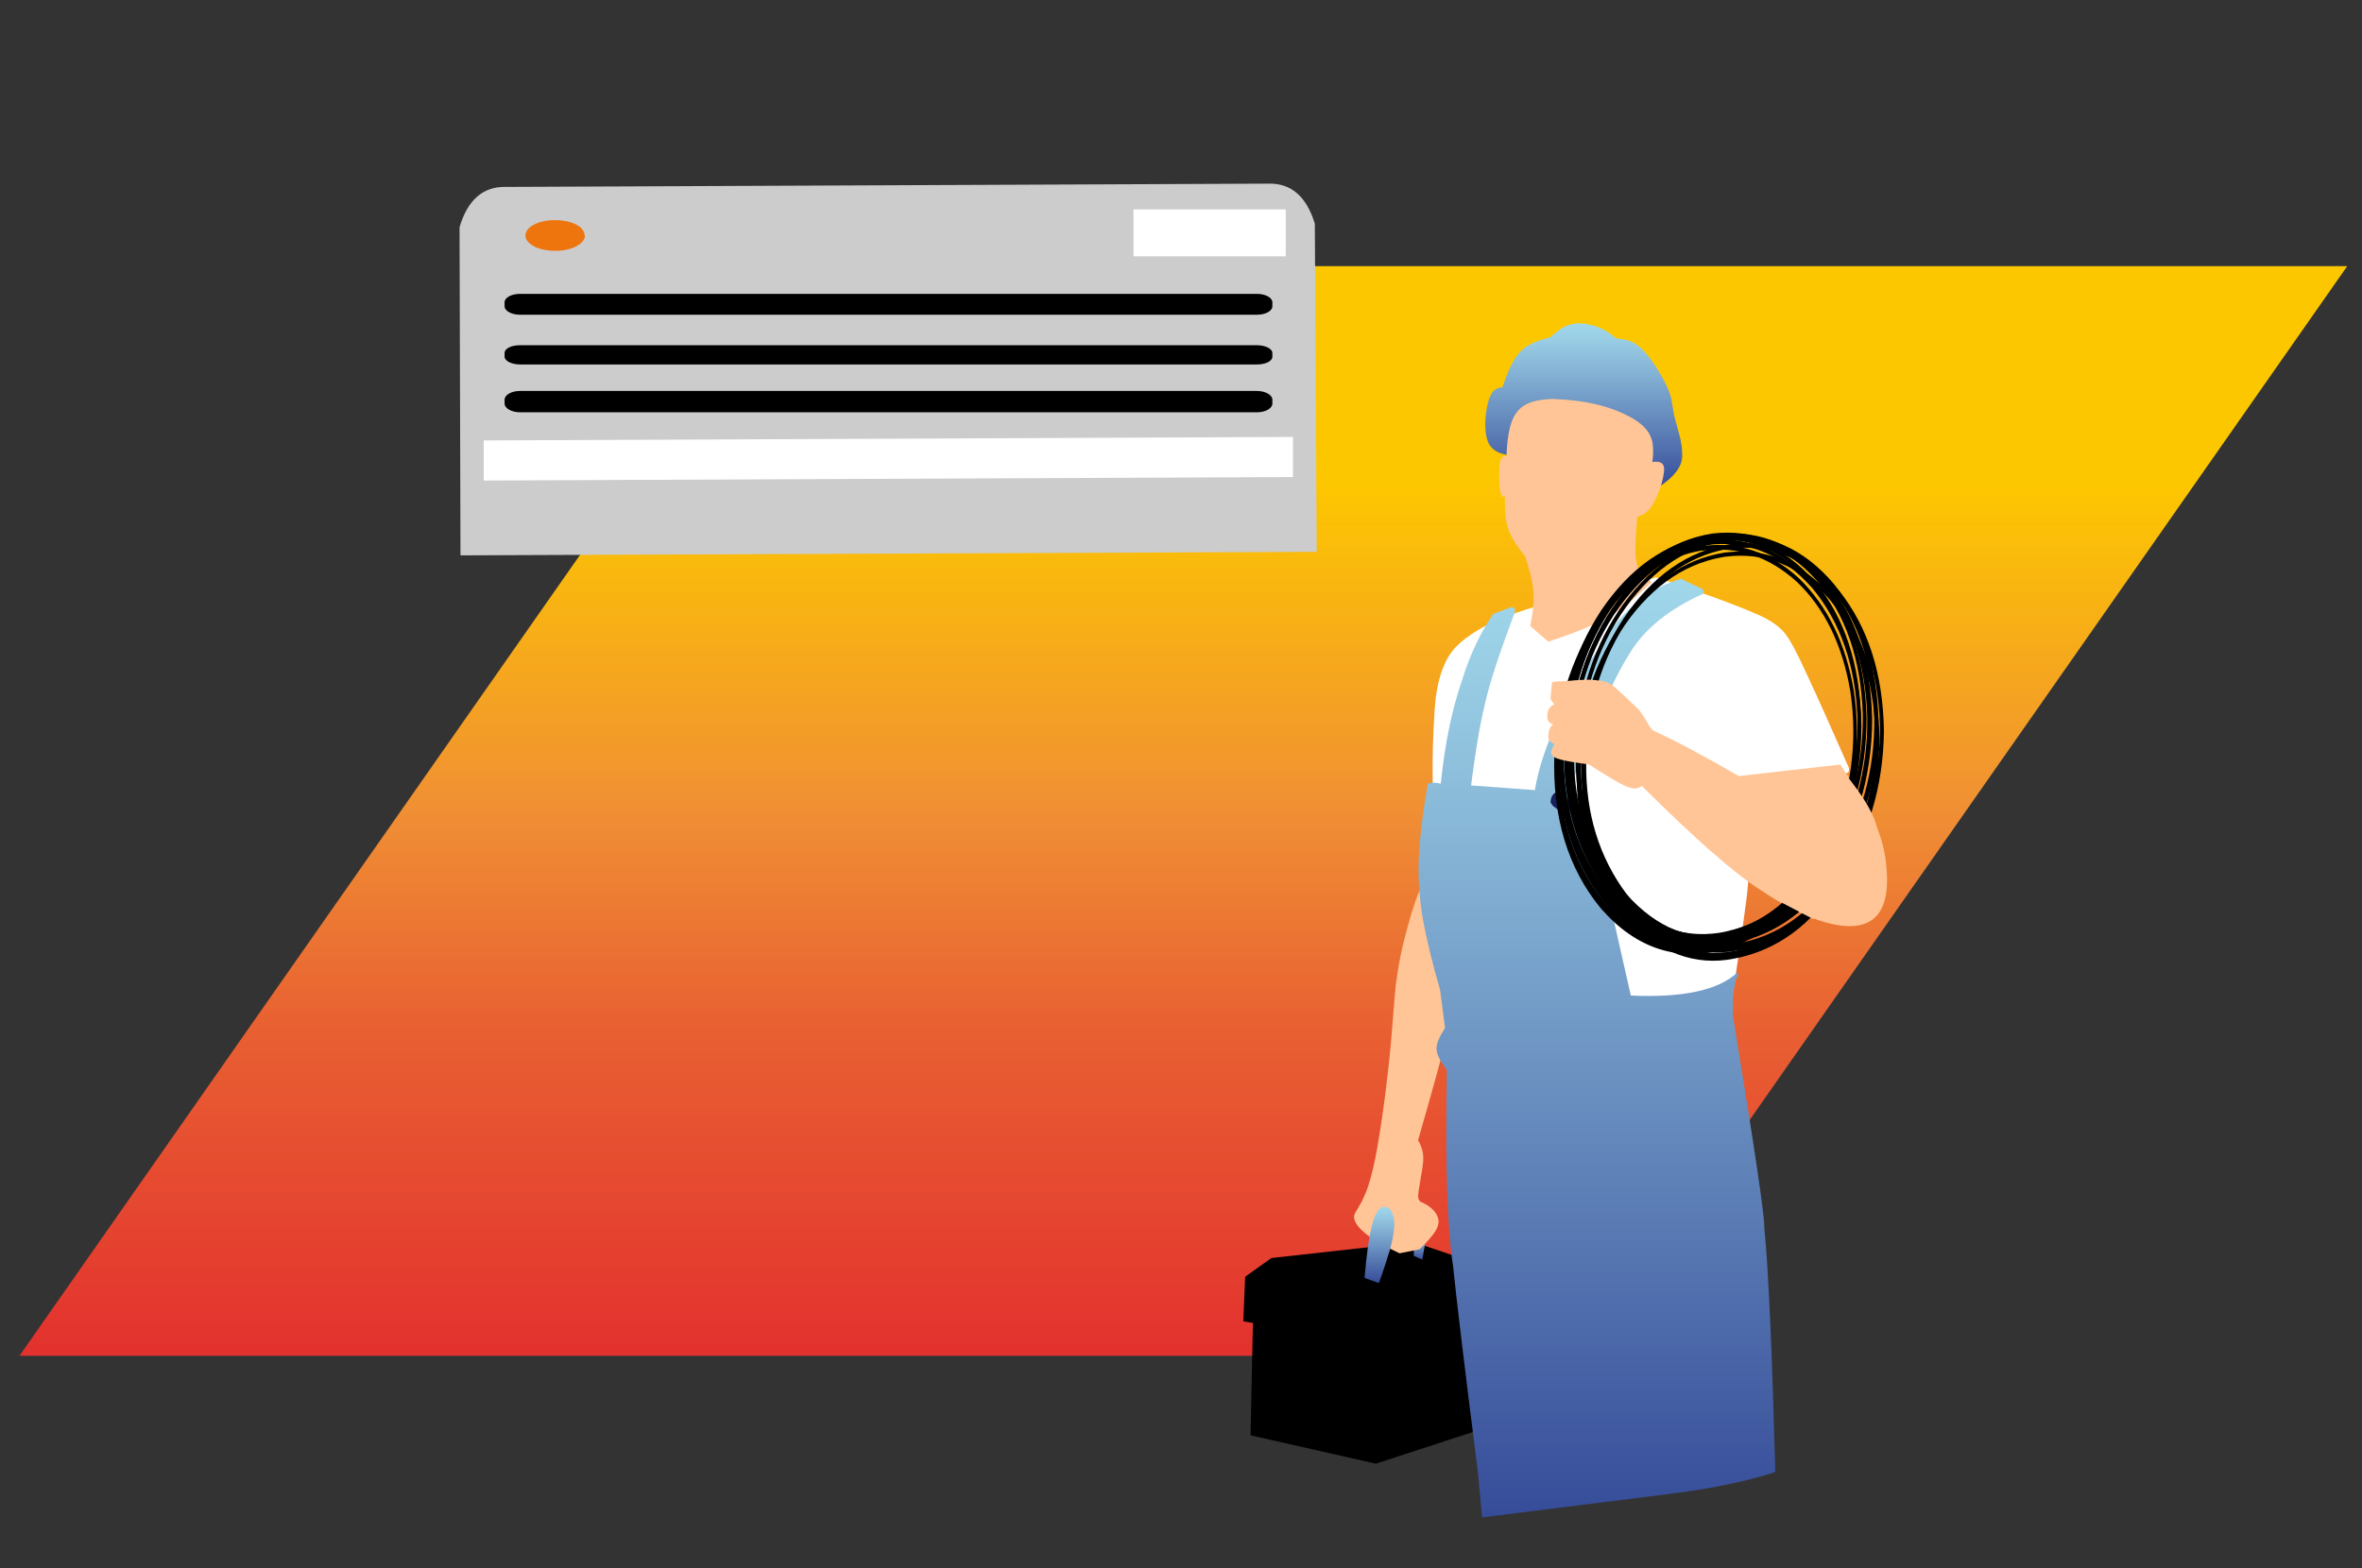 <?xml version="1.0" encoding="UTF-8"?>
<svg id="Calque_2" xmlns="http://www.w3.org/2000/svg" xmlns:xlink="http://www.w3.org/1999/xlink" version="1.1" viewBox="0 0 1006.9 668.7">
  <rect x="0" y="0" width="1006.9" height="668.7" fill="#333333" stroke="none"/>
  <!-- Generator: Adobe Illustrator 29.6.1, SVG Export Plug-In . SVG Version: 2.1.1 Build 9)  -->
  <defs>
    <style>
      .st0 {
        fill: url(#Dégradé_sans_nom_3);
      }

      .st1 {
        fill: #ffc596;
      }

      .st2 {
        fill: #ccc;
      }

      .st3 {
        fill: #fa5422;
        fill-opacity: 0;
      }

      .st4 {
        fill: #fff;
      }

      .st5 {
        fill: url(#Dégradé_sans_nom_10);
      }

      .st6 {
        fill: url(#Dégradé_sans_nom_31);
      }

      .st7 {
        fill: url(#Dégradé_sans_nom_33);
      }

      .st8 {
        fill: url(#Dégradé_sans_nom_32);
      }

      .st9 {
        fill: #171f5c;
      }

      .st10 {
        fill: #ee750d;
      }
    </style>
    <linearGradient id="Dégradé_sans_nom_10" data-name="Dégradé sans nom 10" x1="504.5" y1="113.5" x2="504.5" y2="578.1" gradientUnits="userSpaceOnUse">
      <stop offset="0" stop-color="#ffee27"/>
      <stop offset="0" stop-color="#fdc700"/>
      <stop offset=".2" stop-color="#fdc700"/>
      <stop offset=".5" stop-color="#f08f34"/>
      <stop offset=".7" stop-color="#e86032"/>
      <stop offset="1" stop-color="#e3312e"/>
    </linearGradient>
    <linearGradient id="Dégradé_sans_nom_3" data-name="Dégradé sans nom 3" x1="605.4" y1="525.1" x2="605.4" y2="537.1" gradientUnits="userSpaceOnUse">
      <stop offset="0" stop-color="#a0d7ea"/>
      <stop offset=".1" stop-color="#98cde4"/>
      <stop offset=".3" stop-color="#84b2d4"/>
      <stop offset=".6" stop-color="#6387bb"/>
      <stop offset="1" stop-color="#364c99"/>
      <stop offset="1" stop-color="#304595"/>
    </linearGradient>
    <linearGradient id="Dégradé_sans_nom_31" data-name="Dégradé sans nom 3" x1="675.1" y1="138" x2="675.1" y2="208.1" xlink:href="#Dégradé_sans_nom_3"/>
    <linearGradient id="Dégradé_sans_nom_32" data-name="Dégradé sans nom 3" x1="680.9" y1="246.6" x2="680.9" y2="646.8" xlink:href="#Dégradé_sans_nom_3"/>
    <linearGradient id="Dégradé_sans_nom_33" data-name="Dégradé sans nom 3" x1="588" y1="514.5" x2="588" y2="547.1" xlink:href="#Dégradé_sans_nom_3"/>
  </defs>
  <polygon class="st5" points="675.5 578.1 8.3 578.1 333.4 113.5 1000.6 113.5 675.5 578.1"/>
  <g id="Calque_11">
    <path d="M602.4,529.7l-60.4,6.7-11.2,8-.8,19,4.1.7-1,47.9,53.4,12.1,50.8-16.6-8.2-69-26.6-8.9"/>
    <g>
      <path class="st0" d="M602.7,525.1v10.4l3.6,1.6,1.7-9.4-5.3-2.6"/>
      <path class="st6" d="M668.3,138.7c-2,.7-4.4,2.4-7.4,5.1-5.9,1.5-9.9,3.3-12.1,5.5-2.7,2.2-5.6,7.5-8.3,15.8-2.2.2-3.7,1.1-4.6,2.6-1.4,2.3-2.3,6.1-2.7,11.3-.2,4.5.3,7.9,1.5,10.2,1.2,2.2,3.2,3.6,6.1,4.4.8.2,1.7.4,2.9.5l62.9,13.9c7.1-4.5,10.6-9.2,10.5-13.7,0-1.6,0-3.5-.5-5.7,0-.7-1-4.5-2.9-11.3l-1.3-7.6c-.5-2.1-1.7-4.9-3.6-8.5-4.6-8.1-8.7-13.1-12.2-14.9-1.8-1.1-4.3-1.8-7.7-2-3-2.7-6.4-4.6-10-5.6-4.2-1.1-7.7-1.1-10.3,0"/>
    </g>
    <path class="st1" d="M610.9,372.3c-3.5,0-7.9,10.2-12.9,30.9-1.2,5.2-2.1,10.2-2.7,14.9-.2.1-1,9.2-2.4,27.1-.4,4.4-.9,8.9-1.4,13.2-1.3,11.7-2.8,21.8-4.3,30.5-1.2,7.1-2.6,12.6-3.9,16.7-.6,1.8-1.3,3.5-2,5-.5,1.3-1.7,3.4-3.6,6.6-.3.6-.5,1.2-.5,1.7.2,4.3,6.7,9.6,19.4,15.5l8.5-1.7c5-4.8,7.7-8.4,8-10.6.4-1.6,0-3.4-1.4-5.3-1.3-1.7-3.3-3.2-6.2-4.4-.4-.4-.7-.8-.8-1.3-.2-.5-.2-1.5,0-3,0,0,.5-3.3,1.7-10.4.2-1.7.4-3.1.3-4.2,0-2.3-.7-4.8-2.2-7.3,12.7-43.8,19.4-71,20-81.5.6-6.8,0-12-1.5-15.8-.4-1-.9-2.1-1.6-3.2l-6.5-10.4c-1.3-1.9-2.5-2.8-3.7-2.8"/>
    <path class="st4" d="M758.7,273h0ZM752.9,333.7h0ZM705.5,246.4c-29.9,6.5-49.5,11.4-58.5,14.7-12.2,4.1-21,9.2-26.5,14.9h0c-4.9,5.1-8,13.9-8.9,26.2-1.5,22.8-1.1,41.5,1.1,56l65.1,55.6,1,22.7c0,.5.3.9.7,1.2l1,.2,53.7-7.9c0-.1.2-.2.2-.2h0v1.6l3.1.5c4.9-32.6,7.4-50.4,7.5-53.3.7-6.4,1.5-20.4,2.2-41.9h4.6c6.3,0,11.4-.4,15.3-1.3,4.2-.8,10.4-2.5,18.5-5.2,1.8-.4,2.6-1,2.6-1.6v-1.1c-7.8-17.7-13.6-30.7-17.6-39.2-4.4-9.7-7.5-15.4-9-17.3-2.4-3.5-6.8-6.7-13.1-9.3-8.9-3.9-23.1-9.1-42.8-15.6h-.3,0Z"/>
    <g>
      <path class="st9" d="M617.4,334.2l3.2.2,3.2.2-6.5-.5h0"/>
      <path class="st9" d="M657.4,337.1h1.9c0,.1,1.9.3,1.9.3-1.3,0-2.6-.2-3.8-.3"/>
      <path class="st9" d="M657.2,340.2h.2-.3"/>
      <path class="st8" d="M717.4,246.6h0c-13.6,3.6-25.2,12.9-34.8,28-16.2,24.4-25.5,45.2-28.3,62.3l-27.2-2c1.9-15,3.9-26.7,6-35.1,1.9-8.6,6.2-21.6,12.8-39.1,0-.5,0-.9-.3-1.2-.5-.5-.9-.7-1.4-.6l-7.7,2.9c-5.3,7.9-9.8,17.2-13.1,27.8-4.4,12.7-7.5,27.6-9.2,44.5-3.8-.7-5.8-.4-5.7.9-2.4,14.1-3.7,25.9-3.8,35.3,0,6.6.5,13.6,1.8,21.3,1.5,8.3,3.9,18.5,7.4,30.5l2.1,16.2c-2.3,3.5-3.5,6.4-3.6,8.4-.3,2,1.1,5.2,4.4,9.6-.7,38.6,0,66.3,2.6,83.3,1.4,13.8,4.9,43.2,10.6,88l1.8,19.4s49.7-6.2,79.9-10c30.3-3.8,45.1-9.4,45.1-9.4-1.4-51.4-2.9-86.1-4.7-104.1.3-4.1-4.2-34.3-13.4-90.5,0-4.6,0-8.3.4-11,.6-3.9,1.2-5.8,1.8-5.3l-.2-2.1c-8,7.6-23.2,10.9-45.5,9.9l-19.1-84.5-1.1-1.1-6.5-.5c9.9-28.1,18.8-48.1,26.5-60.3,6.2-10,16.5-18.4,31-24.9.4-.8.3-1.5-.5-2.2l-8.2-3.8h0v-.3h-.1ZM657.4,337.1h0M665.4,340.9h.6c.3,0,.6,0,1,.1h-.6M706.4,427h0"/>
    </g>
    <g>
      <path class="st1" d="M674.4,290.2l-10.8.4c-1.2,0-1.9.2-2,.5l-.6,6.4c0,.9.6,1.8,1.7,2.8-2.1.8-3.2,2.6-3.1,5.3,0,1.8.9,2.9,2.6,3.3-1.3.6-2.1,2.4-2.2,5.2,0,1.5,1,2.6,3.1,3.3-.9,2.6-.9,4.3,0,4.9.5,1,4.3,1.6,11.4,1.8,10.8,7.1,17.5,11,19.9,11.6,2.2.8,4,.6,5.5-.6,22.6,22.5,39.3,37.2,50.3,44.2,15.4,10.3,28.3,15.5,38.3,15.6,11.5,0,16.9-7.8,15.8-23.4-.4-7-1.9-13.5-4.7-19.9-2.6-6.1-7.7-14.5-15.1-25.6l-43.3,4.9c-15.5-9-27.6-15.4-36.1-19.2-.6-.4-1.2-1-1.8-1.8-2.4-4.2-4.2-7-5.5-8.1-7.1-6.8-10.7-10-10.8-9.8-2.2-1.6-6.3-2.4-12.1-2.3"/>
      <path class="st1" d="M663.1,170.1c-8.3,0-13.7,1.8-16.5,5.7-2.6,3.1-4.1,9.4-4.4,18.8-2.1-.6-3.1,1.5-3.1,6.4s0,5.8.4,8.1c.3,2.3,1,3.1,2,2.5,0,5.9.2,10.2,1.2,13.1.8,3.1,3.3,7.4,7.5,12.6,1.4,4.4,2.4,7.9,2.8,10.3,1.2,5,1,11.4-.7,19.3l7.7,6.7c11.9-3.9,20.6-7.5,25.7-10.6,5.1-2.8,11.3-7.9,18.5-14.9-3.7-2.1-5.9-4.8-6.5-8.2-.8-3.1-.7-9.6.3-19.5,3-1,5.3-2.8,6.8-5.7,2.7-5,4.2-9.8,4.6-14.1.2-3-1.5-4.2-5-3.6.6-4.9.3-8.5-.7-10.7-1-2.6-3.2-5-6.7-7.3-8.7-5.3-20-8.3-33.8-8.8"/>
    </g>
    <path class="st9" d="M664.6,337.8c-.8-.2-1.6,0-2.4.8-.7.8-1.1,1.9-1.2,3.2,0,.5.4,1.1,1.1,1.9,1.1.9,2.1,1.6,3,2l.3,4.6c1.3-.8,1.9-1.3,2-1.4.4-.3.8-.7,1-1.1.3-.4.5-1,.7-1.7l.4-1.4v-1c0-.9-.6-2-1.7-3.3-1.2-1.4-2.3-2.2-3.3-2.5"/>
    <path class="st3" d="M697.7,221c-2,6.5-4.2,11.1-6.9,13.8-2.6,3-6.6,5.6-11.7,7.5-12,4.2-21.7,2.8-28.9-4.3l23,31.1,14.5-7.1,9.9-41"/>
    <path class="st7" d="M590.3,514.5c-2.2,0-3.9,2.4-5.2,7.1-1.4,4.9-2.5,12.7-3.4,23.3l6.1,2.2c2.2-6.1,3.7-10.8,4.7-14.2,1-3.6,1.6-6.7,1.8-9.1.2-2.5,0-4.7-.7-6.4-.8-1.8-1.8-2.7-3.1-2.8"/>
    <g>
      <path d="M725.8,234.8c14.7-2,28.1,2.4,40.1,13.2,12,11.4,19.6,27.2,22.9,46.9,3.2,21.9.3,43.2-8.8,63.9-10.5,22.3-25.1,36.5-43.8,42.6-19.7,5.8-37,.3-52-16.5-13.6-16.3-20.1-37.3-19.5-63.5,1.1-23,8-43.2,20.6-60.5,11.6-15,25-23.7,40.4-26.2M725.6,232.8c-15.8,2.5-29.8,11.5-41.7,27-12.9,17.5-20,38.2-21.3,62-.9,26.6,5.8,48.5,19.8,65.5,15.1,17.3,33.1,23.1,53.6,17.3,19.5-6.3,34.6-21,45.4-44.2,9.3-21,12.2-42.9,8.9-65.6-3.4-20.4-11.3-36.5-23.6-48.4-12.1-11-25.7-15.5-41-13.6"/>
      <path d="M727.7,230.5c16.9-2.2,31.8,3.8,44.6,18.2,12.2,14.4,18.8,33.4,19.6,56.9.3,22.7-5.6,43.5-17.5,62.4-11.5,17.4-26,27.7-43.4,30.8-16.9,2.6-31.8-3.3-44.9-18-12.5-14.8-19-33.8-19.5-56.8-.3-23.2,5.5-44,17.4-62.5,11.9-17.7,26.3-28,43.4-30.9M727.5,228.7c-17.6,2.9-32.6,13.4-44.9,31.5-12,18.3-18.1,39.4-18.2,63.6.2,23.7,6.9,43.5,19.8,59.4,13.1,14.9,28.3,21.3,45.2,19,18-2.7,33.1-12.9,45.2-30.6,12.5-19.1,18.8-40.5,18.8-64.3-.6-24.2-7.1-44-19.6-59.2-13.1-15-28.5-21.5-46.2-19.4"/>
      <path d="M727.7,232.4c17.1-2.2,32,3.9,44.8,18.3,12.1,14.5,18.7,33.4,19.4,56.7.3,22.8-5.6,43.6-17.5,62.5-11.6,17.5-26.1,27.8-43.4,30.8-17,2.6-32-3.4-45-18.1-12.4-14.8-18.9-33.7-19.5-56.6-.3-23.3,5.5-44.1,17.3-62.5,11.9-17.7,26.3-28.1,43.3-31M727.5,230.6c-17.8,2.9-32.7,13.5-45,31.7-12,18.2-18,39.4-18.1,63.6.3,23.5,6.9,43.2,19.7,59.1,13.1,14.9,28.2,21.4,45.1,19.2,18.1-2.7,33.2-12.9,45.4-30.6,12.5-18.9,18.8-40.4,18.9-64.3-.6-24.3-7.1-44.1-19.5-59.3-13.1-15-28.5-21.6-46-19.5"/>
      <path d="M729.9,229.4c16.9-2.2,31.8,3.8,44.6,18.2,12.2,14.4,18.8,33.4,19.6,56.9.3,22.7-5.6,43.5-17.5,62.4-11.5,17.4-26,27.7-43.4,30.8-16.9,2.6-31.8-3.3-44.9-18-12.5-14.8-19-33.8-19.5-56.8-.3-23.2,5.5-44,17.4-62.5,11.9-17.7,26.3-28,43.4-30.9M729.8,227.5c-17.6,2.9-32.6,13.4-44.9,31.5-12,18.3-18.1,39.4-18.2,63.6.2,23.7,6.9,43.5,19.8,59.4,13.1,14.9,28.3,21.3,45.2,19,18-2.7,33.1-12.9,45.2-30.6,12.5-19.1,18.8-40.5,18.8-64.3-.6-24.2-7.1-44-19.6-59.2-13.1-15-28.5-21.5-46.2-19.4"/>
      <path d="M731.8,230.9c17.1-2.2,32,3.8,44.8,18.3,12.1,14.5,18.7,33.4,19.4,56.6.3,22.8-5.6,43.6-17.4,62.5-11.6,17.5-26,27.8-43.3,30.9-16.9,2.7-32-3.3-45.2-18.2-12.4-15-18.9-33.8-19.4-56.2-.4-23.3,5.3-44.1,17.2-62.5,11.9-17.8,26.3-28.2,43.2-31.2M731.7,229.1c-17.8,2.9-32.7,13.5-45,31.6-12,18.2-18,39.4-18.1,63.6.2,23.5,6.8,43.2,19.7,59.1,13.2,14.9,28.2,21.4,44.8,19.3,18.4-2.6,33.6-12.8,45.6-30.5,12.5-18.9,18.9-40.3,19-64.2-.5-24.3-7-44.1-19.4-59.4-13-15.1-28.4-21.7-45.9-19.7"/>
      <path d="M734.9,230.9c17.1-2.2,32,3.8,44.7,18.3,12.1,14.5,18.7,33.4,19.4,56.6.3,22.8-5.5,43.6-17.4,62.4-11.6,17.5-26,27.8-43.3,30.9-16.9,2.7-32-3.2-45.2-18.1-12.4-15.1-18.9-33.7-19.4-55.8-.4-23.6,5.2-44.6,17.1-62.9,11.8-17.8,26.2-28.3,43.2-31.3M734.8,229.1c-17.8,2.9-32.7,13.5-45,31.6-12,18.2-18,39.3-18.1,63.5.2,23.5,6.8,43.2,19.6,59.1,13.3,15,28.2,21.5,44.5,19.4,18.6-2.7,33.9-12.8,45.9-30.4,12.5-18.9,18.9-40.2,19.1-64.1-.5-24.3-6.9-44.1-19.2-59.4-13-15.2-28.4-21.8-45.9-19.9"/>
      <path d="M732.2,229.8c17.1-2.2,32,3.8,44.7,18.3,12.1,14.5,18.7,33.4,19.5,56.6.3,22.8-5.5,43.6-17.4,62.4-11.6,17.5-26,27.9-43.3,31-16.9,2.8-32-3.2-45.2-18-12.4-15.2-19-33.7-19.5-55.4-.4-23.7,5-44.6,16.6-62.7,11.9-18.2,26.3-28.8,43.5-31.9M732.1,227.9c-17.8,2.9-32.7,13.5-45,31.6-12,18.2-18,39.3-18.1,63.5.2,23.5,6.8,43.2,19.6,59.1,13.3,15,28.1,21.5,44.2,19.5,18.7-2.6,33.9-12.6,45.8-29.9,12.8-18.9,19.3-40.4,19.5-64.5-.4-24.3-6.8-44.1-19.1-59.4-13-15.2-28.3-21.9-45.9-20"/>
      <path d="M735.3,237.4c17.1-2.2,32,3.8,44.7,18.3,12.1,14.5,18.7,33.4,19.4,56.5.3,22.8-5.5,43.6-17.4,62.4-11.6,17.5-26,27.9-43.3,31-16.9,2.8-32-3.2-45.2-18-12.4-15.2-19-33.7-19.5-55.4-.4-23.7,5-44.6,16.6-62.7,11.9-18.2,26.3-28.8,43.5-31.9M735.2,235.6c-17.8,2.9-32.7,13.5-45,31.6-12,18.2-18,39.3-18.1,63.5.2,23.5,6.8,43.2,19.6,59.1,13.3,15,28.1,21.5,44.2,19.5,18.7-2.6,33.9-12.6,45.8-29.9,12.8-18.9,19.3-40.4,19.5-64.5-.4-24.3-6.8-44.1-19.1-59.4-13-15.2-28.3-21.9-45.9-20"/>
      <path d="M737.2,234c17.1-2.2,32,3.8,44.7,18.3,12.1,14.5,18.7,33.4,19.5,56.5.3,22.7-5.5,43.5-17.3,62.4-11.6,17.6-25.9,27.9-43.2,31-16.9,2.8-32-3.1-45.2-18-12.4-15.3-19-33.6-19.5-55-.5-23.7,4.9-44.6,16.4-62.8,12-18.4,26.5-29.2,43.6-32.3M737.1,232.1c-17.8,2.9-32.7,13.5-45,31.6-11.9,18.2-18,39.3-18.1,63.4.2,23.4,6.7,43.1,19.5,59.1,13.4,15,28.1,21.5,44,19.6,18.7-2.5,34-12.4,45.9-29.6,12.9-19.1,19.5-40.7,19.7-64.7-.4-24.3-6.8-44.1-19-59.5-13-15.2-28.3-22-45.8-20.1"/>
    </g>
    <g>
      <path class="st1" d="M785.9,329.3l-29.2,54.1,16.3,8.5c4.6-4,8.1-7,10.2-8.8l9.1-7.1c2-1.9,3.8-4.3,5.5-7.3,3-5.7,3.7-11.4,2-17.1-1.7-5.9-6.4-13.3-13.8-22.4"/>
      <path class="st1" d="M661.3,321.4c.3,1,1.6,1.9,4.1,2.5,2.2.6,6.7,1.4,13.3,2.2,4-9.6,6.7-16.5,7.8-20.6,1.4-4.8,1.7-8.4,1-10.7-.7-2.4-2.7-4-6-4.6-2.7-.6-7.9-.5-15.4.4l-3.6,27.1c-1.1,1.7-1.5,2.9-1.2,3.6"/>
    </g>
    <path class="st2" d="M540.9,78.3l-325.4,1.4c-9.6-.2-16.2,5.6-19.6,17.2l.4,139.9,365-1.5-.8-139.9c-3.5-11.6-10.1-17.3-19.6-17.1h0Z"/>
    <path class="st4" d="M206.2,187.8l345-1.5v17.1l-345,1.5v-17.1"/>
    <path class="st4" d="M483.1,89.3h65v20h-64.9v-20"/>
    <path class="st10" d="M249.3,100.4v.9c-.7,1.8-2.2,3.2-4.9,4.3-2.6,1.1-5.9,1.5-9.5,1.3-3.4-.3-6.3-1.1-8.3-2.5-2.1-1.4-2.9-3-2.5-4.9.5-1.8,2.1-3.2,4.8-4.3,2.6-1.1,5.9-1.5,9.5-1.3,3.4.3,6.3,1.1,8.3,2.5.7.4,1.2.9,1.6,1.5l.5.8c.3.6.4,1.1.4,1.8"/>
    <path color-rendering="auto" d="M221.7,125.3h314.1c3.6,0,6.6,1.6,6.6,3.6v1.7c0,2-2.9,3.6-6.6,3.6H221.7c-3.6,0-6.6-1.6-6.6-3.6v-1.7c0-2,2.9-3.6,6.6-3.6Z" image-rendering="auto" shape-rendering="auto"/>
    <path color-rendering="auto" d="M221.7,147.2h314.1c3.6,0,6.6,1.5,6.6,3.3v1.6c0,1.9-2.9,3.3-6.6,3.3H221.7c-3.6,0-6.6-1.5-6.6-3.3v-1.6c0-1.9,2.9-3.3,6.6-3.3Z" image-rendering="auto" shape-rendering="auto"/>
    <path color-rendering="auto" d="M221.7,166.7h314.1c3.6,0,6.6,1.7,6.6,3.7v1.7c0,2-2.9,3.7-6.6,3.7H221.7c-3.6,0-6.6-1.7-6.6-3.7v-1.7c0-2,2.9-3.7,6.6-3.7Z" image-rendering="auto" shape-rendering="auto"/>
  </g>
</svg>